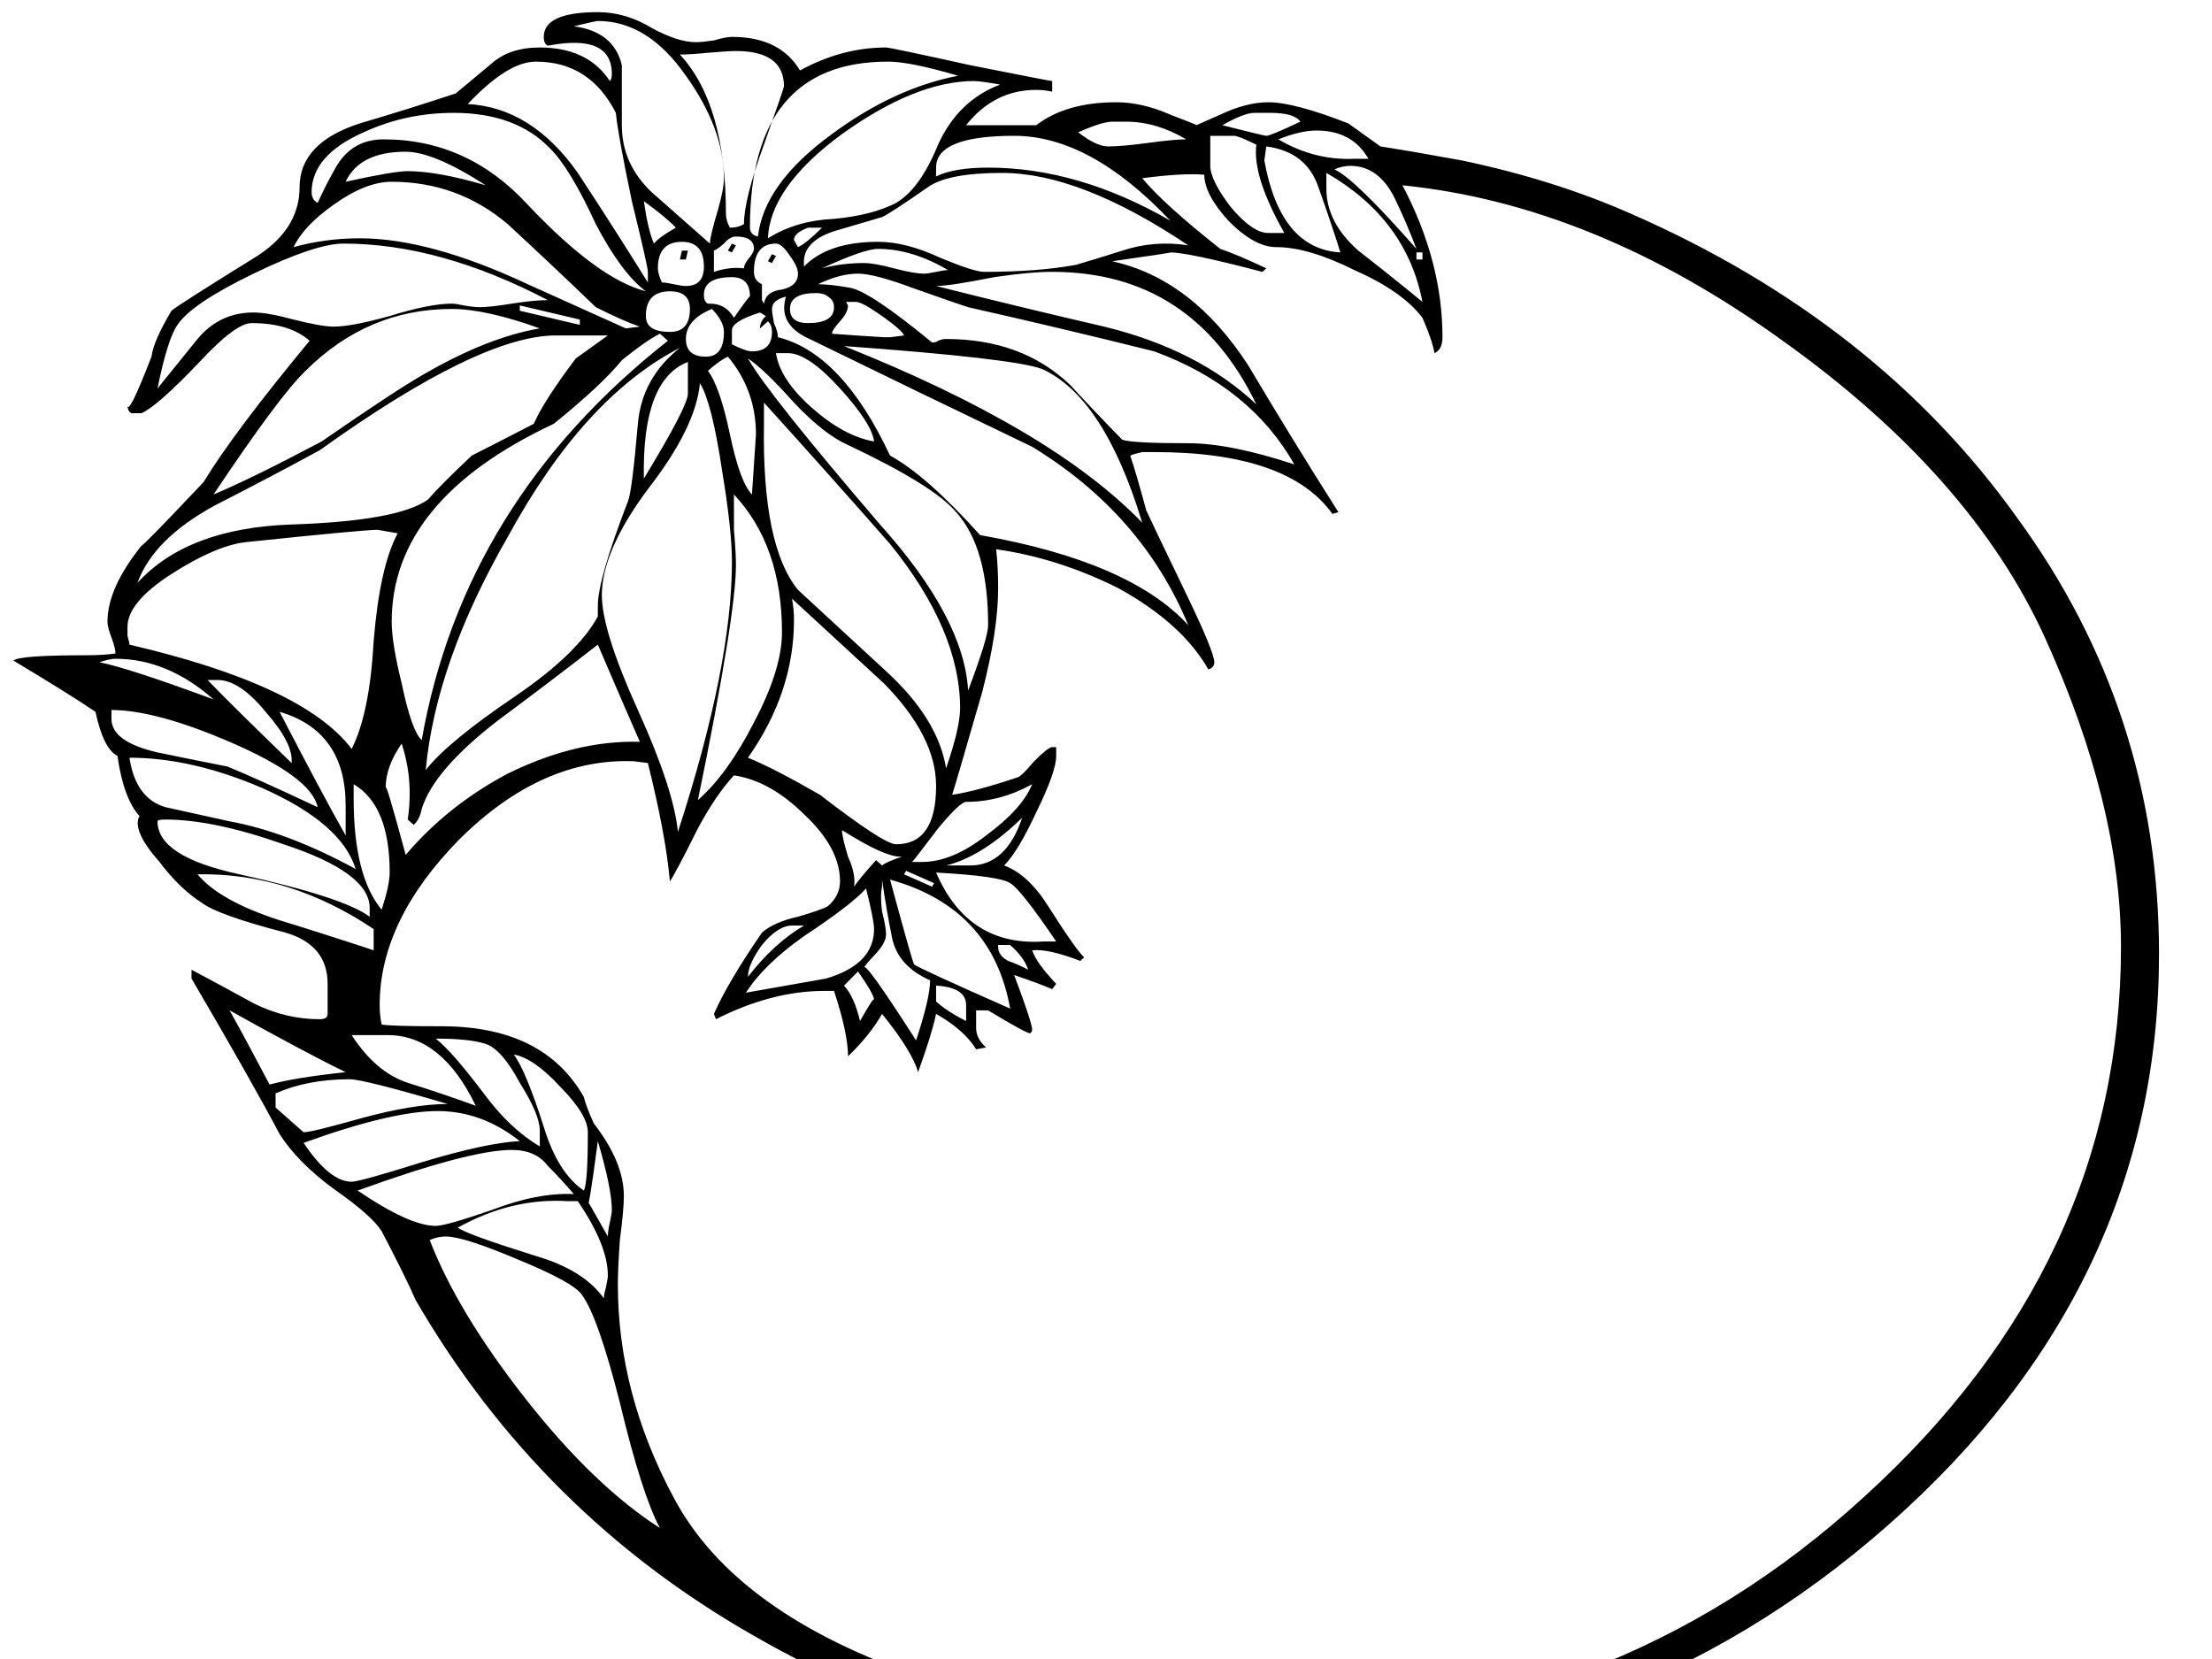 <?xml version="1.0"?><svg width="640" height="480" xmlns="http://www.w3.org/2000/svg">
 <title>flower</title>
 <g>
  <title>Layer 1</title>
  <g id="layer1">
   <path fill="#000000" stroke-width="1px" d="m624.671,275.976c-0.001,64.068 -26.06,119.105 -78.179,165.111c-52.12,46.006 -114.662,69.009 -187.629,69.009c-51.347,-0 -98.254,-12.268 -140.722,-36.805c-41.309,-23.514 -73.932,-55.889 -97.868,-97.124c-1.93,-4.43 -5.212,-11.075 -9.845,-19.936c-1.93,-3.067 -6.563,-7.156 -13.898,-12.268c-6.949,-5.112 -12.161,-10.394 -15.636,-15.847c-5.405,-10.224 -13.898,-25.218 -25.48,-44.984l0,-2.556c5.791,3.067 11.775,6.305 17.952,9.712c6.177,3.067 12.547,4.601 19.11,4.601c1.544,0 2.316,-0.511 2.316,-1.534c-0,-1.363 -0,-3.578 0,-6.645l0,-2.045c-0,-7.497 -4.054,-12.439 -12.161,-14.824c-13.126,-3.408 -21.234,-6.304 -24.322,-8.69c-4.247,-2.726 -8.301,-6.645 -12.161,-11.757c-5.405,-6.134 -7.335,-10.564 -5.791,-13.291c-3.089,-3.408 -5.212,-9.201 -6.37,-17.38c-2.702,-1.363 -4.826,-5.623 -6.37,-12.779c-5.019,-3.408 -12.933,-8.349 -23.743,-14.824c1.158,-1.022 8.107,-1.533 20.848,-1.534c3.475,0 6.37,-0.17 8.687,-0.511c-0,-1.022 -0.386,-2.556 -1.158,-4.601c-0.772,-2.044 -1.158,-3.578 -1.158,-4.601c-0,-6.475 3.282,-13.802 9.845,-21.981c0.386,0 6.37,-6.134 17.952,-18.402c5.791,-9.542 16.022,-23.173 30.692,-40.894c-3.861,-3.408 -9.459,-5.111 -16.794,-5.112c-3.089,0 -8.107,3.749 -15.057,11.246c-8.107,8.52 -13.705,13.461 -16.794,14.824l-2.896,0c-0.772,-0.34 -1.158,-1.192 -1.158,-2.556c-0,2.727 2.316,-1.874 6.949,-13.802c0.386,-3.067 2.316,-7.497 5.791,-13.291c1.158,-1.022 8.879,-5.963 23.164,-14.824c9.266,-5.452 13.898,-12.438 13.898,-20.958c-0,-8.519 5.791,-14.653 17.373,-18.402c9.266,-2.726 18.531,-5.623 27.797,-8.69c0.386,-0.34 3.861,-3.237 10.424,-8.69c3.474,-3.067 8.107,-4.6 13.898,-4.601c9.265,0 16.022,3.238 20.269,9.712c0.386,-0.34 0.579,-1.022 0.579,-2.045c-0,-7.838 -6.177,-10.564 -18.531,-8.179c-0.772,-0.34 -1.158,-1.192 -1.158,-2.556c-0,-4.771 5.212,-7.156 15.636,-7.157c5.405,0 10.617,1.534 15.636,4.601c5.019,2.727 9.265,4.09 12.74,4.089c1.158,0 2.895,-0.17 5.212,-0.511c2.316,-0.681 4.053,-1.022 5.212,-1.022c9.265,0 15.829,3.238 19.689,9.712c8.107,-4.43 16.408,-6.645 24.901,-6.645c0.772,0 8.879,1.704 24.322,5.112c15.442,3.067 23.357,4.601 23.743,4.601l0,3.067c-1.545,-0.34 -3.089,-0.511 -4.633,-0.511c-8.108,0 -14.864,3.408 -20.269,10.224l20.269,0c5.791,-4.43 13.512,-6.645 23.164,-6.645c5.019,0 10.23,1.193 15.636,3.578c5.405,2.045 7.914,3.067 7.528,3.067c-0,0 2.316,-1.022 6.949,-3.067c5.019,-2.385 9.651,-3.578 13.898,-3.578c5.019,0 12.74,2.045 23.164,6.134c1.93,1.364 5.018,3.579 9.266,6.645c6.563,1.023 14.477,2.386 23.743,4.089c17.759,3.749 33.973,8.861 48.645,15.335c47.486,20.788 84.741,50.096 111.767,87.923c27.41,37.487 41.116,79.574 41.116,126.261m-228.745,-230.031c-3.089,-5.452 -8.108,-8.178 -15.057,-8.179c-3.089,0 -6.757,0.852 -11.003,2.556c6.949,4.09 14.284,5.964 22.006,5.623l4.054,0m13.898,26.07c-1.931,-5.111 -4.054,-10.053 -6.37,-14.824c-3.089,-6.134 -7.336,-9.201 -12.74,-9.201c-1.545,0 -3.089,0.341 -4.633,1.022c3.86,1.704 11.775,9.372 23.743,23.003m1.737,3.067l0,-2.045l-1.737,0l0,2.045l1.737,0m-35.325,-39.872c-1.159,-1.704 -4.054,-2.556 -8.687,-2.556l-4.633,0c-1.931,0 -5.019,1.193 -9.266,3.578c8.107,2.045 12.354,3.067 12.74,3.067c0.772,0 4.053,-1.363 9.845,-4.089m35.325,52.14c-3.089,-16.017 -12.355,-28.455 -27.797,-37.316l0,4.601c-0,6.475 3.088,12.439 9.266,17.891c6.563,5.112 12.74,10.054 18.531,14.824m-23.743,-14.313c-1.931,-6.134 -4.054,-12.438 -6.37,-18.914c-2.317,-6.815 -7.336,-10.734 -15.057,-11.757l-0.579,4.089c3.088,17.04 10.423,25.9 22.006,26.581m-16.215,-5.623c-6.177,-10.905 -8.88,-19.424 -8.107,-25.559c-3.475,-1.704 -5.598,-2.556 -6.37,-2.556l-6.949,0l0,8.69c-0,2.727 1.93,6.646 5.791,11.757c4.246,5.112 7.914,7.668 11.003,7.668l4.633,0m-28.376,-27.093c-5.791,-3.407 -11.582,-5.111 -17.373,-5.112l-4.054,0c-1.931,0 -5.212,1.023 -9.845,3.067c3.474,2.727 6.37,4.09 8.687,4.089c2.702,0 6.563,-0.34 11.582,-1.022c5.019,-0.681 8.686,-1.022 11.003,-1.022m-4.633,23.514c-15.443,-16.357 -30.5,-24.536 -45.17,-24.537c-15.057,0 -22.585,3.067 -22.585,9.201l0,2.556c3.474,-1.704 8.493,-2.556 15.057,-2.556c17.373,0 34.939,5.112 52.698,15.335m5.212,7.157c-20.848,-13.972 -38.8,-20.958 -53.856,-20.958c-10.424,0 -17.566,1.364 -21.427,4.089c-7.336,5.112 -11.775,8.009 -13.319,8.69c-4.633,1.363 -9.266,2.727 -13.898,4.089c-6.177,2.045 -9.073,5.283 -8.687,9.712l0,0.511c4.633,-4.771 11.775,-7.156 21.427,-7.156c5.405,0 11.389,1.534 17.952,4.601c6.563,2.727 10.81,4.09 12.74,4.089c10.424,0 19.303,-0.681 26.639,-2.045c4.633,-1.363 9.072,-2.726 13.319,-4.089c6.177,-2.044 12.547,-2.556 19.11,-1.534m19.689,46.006c-12.354,-25.559 -32.044,-38.338 -59.068,-38.338c-4.247,0 -9.845,0.512 -16.794,1.534c-8.494,1.704 -14.092,2.556 -16.794,2.556c16.215,4.09 32.429,8.009 48.644,11.757c18.145,4.431 32.815,11.928 44.012,22.492m-74.125,-92.523c-3.861,-0.681 -6.37,-1.022 -7.528,-1.022c-11.196,0 -23.936,5.112 -38.221,15.335c-13.899,10.224 -21.041,20.277 -21.427,30.16c5.405,-3.408 11.775,-5.282 19.11,-5.623c7.335,-0.681 13.319,-2.215 17.952,-4.601c4.633,-2.726 8.686,-8.349 12.161,-16.869c3.86,-8.519 9.844,-14.313 17.952,-17.38m-12.161,-2.556c-9.266,-2.726 -16.022,-4.089 -20.269,-4.089c-26.639,0 -39.958,16.017 -39.958,48.051c-0,1.363 0.772,2.215 2.316,2.556c1.158,-10.223 8.3,-20.106 21.427,-29.648c11.968,-8.86 24.129,-14.483 36.483,-16.869m97.289,112.459c-8.494,-14.994 -22.006,-25.899 -40.537,-32.715c-17.759,-4.43 -35.712,-8.69 -53.856,-12.779c-1.158,-0.34 -6.563,-2.215 -16.215,-5.623c-7.336,-2.726 -12.547,-4.089 -15.636,-4.089c-3.475,0 -7.336,1.023 -11.582,3.067c2.316,0 5.405,0.341 9.266,1.022c3.86,0.682 11.775,5.964 23.743,15.847c0.772,0 1.351,-0.17 1.737,-0.511c0.772,-0.34 1.544,-0.511 2.316,-0.511c14.67,0 26.638,4.431 35.904,13.291c5.019,5.453 10.037,10.735 15.057,15.847c1.93,0.682 8.3,1.023 19.11,1.022c8.107,0 18.338,2.045 30.692,6.134m-100.185,-56.23c-6.949,-4.089 -13.706,-6.134 -20.269,-6.134c-2.703,0 -8.108,1.875 -16.215,5.623c3.86,-1.022 7.914,-1.533 12.161,-1.534c1.93,0 4.826,0.512 8.687,1.534c3.86,1.023 6.756,1.534 8.687,1.534c0.772,0 1.93,-0.17 3.475,-0.511c1.544,-0.34 2.702,-0.511 3.475,-0.511m-47.486,-53.163c-0,-6.815 -4.633,-10.223 -13.898,-10.224c-1.544,0 -4.247,0.171 -8.107,0.511c-3.475,0.341 -6.177,0.512 -8.107,0.511c8.879,9.542 13.319,24.878 13.319,46.006c-0,1.364 0.386,2.727 1.158,4.089c1.544,0 2.895,-0.34 4.054,-1.022c-0,-4.771 1.93,-12.438 5.791,-23.003c3.86,-10.905 5.791,-16.528 5.791,-16.869m11.003,40.894l-4.054,0c-2.703,1.023 -4.054,2.215 -4.054,3.578l1.158,2.045c1.544,-0.681 3.86,-2.556 6.949,-5.623m23.743,31.182c-0.386,-1.022 -2.51,-2.896 -6.37,-5.623c-3.861,-2.726 -6.37,-4.089 -7.528,-4.089l-2.896,0l0.579,1.022c-0,1.363 -0.772,2.897 -2.316,4.601c-1.545,1.704 -2.317,2.897 -2.316,3.578c4.247,0.341 9.265,0.682 15.057,1.022l1.737,0l4.054,-0.511m68.913,54.185c-7.336,-24.196 -16.987,-39.02 -28.955,-44.473c-5.405,-2.044 -24.516,-4.26 -57.331,-6.645c40.151,16.017 68.913,33.057 86.286,51.118m-121.032,-99.68c-0,-9.542 -3.668,-19.424 -11.003,-29.648c-7.335,-10.564 -15.829,-15.846 -25.48,-15.847c-0.386,0 -2.703,0.512 -6.949,1.534c7.721,1.023 12.354,4.771 13.898,11.246c-0,0 -0,5.794 0,17.38c-0,7.498 2.895,13.973 8.687,19.425c10.424,9.202 16.022,14.143 16.794,14.824c-0,-1.363 0.772,-4.6 2.316,-9.712c1.158,-4.089 1.737,-7.156 1.737,-9.201m21.427,27.604c-0,-1.363 -0.772,-3.067 -2.316,-5.112c-1.544,-2.385 -2.896,-3.578 -4.054,-3.578c-4.247,0 -6.37,2.727 -6.37,8.179c-0,1.704 0.772,2.897 2.316,3.578c-0,0.341 -0,1.875 0,4.601l0.579,1.022c0.386,-2.385 2.123,-3.748 5.212,-4.089c3.088,-0.681 4.633,-2.215 4.633,-4.601m10.424,9.712c-0,-1.363 -0.579,-2.385 -1.737,-3.067c-0.772,-0.681 -1.931,-1.022 -3.475,-1.022c-5.019,0 -7.529,1.534 -7.528,4.601c-0,2.727 1.737,4.09 5.212,4.089c5.019,0 7.528,-1.533 7.528,-4.601m102.501,92.012c-8.88,-21.469 -23.937,-38.679 -45.17,-51.629c-22.006,-10.564 -43.819,-21.128 -65.438,-31.693c-5.405,-2.726 -7.335,-6.645 -5.791,-11.757c-2.703,0.682 -4.054,1.875 -4.054,3.578c-0,0.682 0.193,2.045 0.579,4.089c0.772,1.704 1.158,3.067 1.158,4.089c12.354,3.067 23.164,14.484 32.43,34.249c6.949,3.749 15.635,11.417 26.06,23.003c28.955,5.112 49.03,13.802 60.227,26.07m-125.665,-108.881c-0,-2.385 -1.738,-3.578 -5.212,-3.578c-1.158,0 -2.317,0.682 -3.475,2.045c-1.158,1.023 -2.124,1.704 -2.895,2.045l0,6.134c3.088,-1.022 5.984,-1.363 8.687,-1.022c-0,-0.681 0.386,-1.533 1.158,-2.556c1.158,-1.363 1.737,-2.385 1.737,-3.067m-22.585,-6.134c-1.931,-2.044 -5.019,-4.6 -9.266,-7.668c0.772,5.453 1.737,9.542 2.896,12.268c1.158,-1.363 3.281,-2.896 6.37,-4.601m21.427,19.936c-0,-3.748 -1.738,-5.623 -5.212,-5.623c-5.405,0 -8.108,1.704 -8.107,5.112c-0,1.363 0.386,2.215 1.158,2.556l0.579,0c3.088,0 5.405,1.363 6.949,4.089c3.088,-4.43 4.633,-6.475 4.633,-6.134m-13.319,-8.69c-0,-4.771 -2.124,-7.156 -6.37,-7.156c-4.633,0 -6.949,2.556 -6.949,7.668c-0,1.023 0.386,2.386 1.158,4.089c0.772,0 1.93,0.171 3.475,0.511c1.544,0.341 2.702,0.512 3.475,0.511c3.474,0 5.212,-1.874 5.212,-5.623m19.689,18.914c-0,-1.363 -0.386,-2.385 -1.158,-3.067l-2.316,2.045c-0,-1.363 0.579,-2.556 1.737,-3.578l-1.737,-1.022c-5.405,1.704 -8.108,3.408 -8.107,5.112l0,4.089c2.702,1.363 4.633,2.045 5.791,2.045c3.86,0 5.791,-1.874 5.791,-5.623m29.534,31.693c-0.386,-3.408 -3.668,-8.519 -9.845,-15.335c-6.177,-6.815 -11.196,-10.223 -15.057,-10.224l-3.475,0c0.772,5.112 4.247,10.394 10.424,15.847c6.177,5.453 12.161,8.69 17.952,9.712m-65.438,-46.006l0,-3.067c-0,-1.022 -1.544,-7.838 -4.633,-20.447c-2.703,-12.95 -4.247,-21.469 -4.633,-25.559c-5.019,-9.882 -12.74,-14.824 -23.164,-14.824c-5.405,0 -11.968,4.09 -19.689,12.268c12.354,0.682 22.971,7.327 31.851,19.936c6.949,10.565 13.705,21.129 20.269,31.693m22.006,14.313c-0,-2.044 -1.158,-4.26 -3.475,-6.645c-5.019,2.045 -7.529,4.942 -7.528,8.69c-0,3.408 1.93,5.112 5.791,5.112c3.474,0 5.212,-2.385 5.212,-7.157m-9.845,-6.645c-0,-3.408 -1.931,-5.111 -5.791,-5.112c-4.633,0 -6.949,2.386 -6.949,7.157c-0,3.067 2.316,4.601 6.949,4.601c3.86,0 5.791,-2.215 5.791,-6.645m86.286,91.501c-0,-14.994 -3.089,-25.899 -9.266,-32.715c-4.247,-5.112 -14.671,-11.586 -31.271,-19.425c-4.633,-2.044 -9.845,-6.134 -15.636,-12.268c-5.791,-6.475 -10.231,-10.734 -13.319,-12.779c3.86,6.816 16.601,22.833 38.221,48.051c16.215,18.062 24.708,34.079 25.48,48.051c3.86,-10.223 5.791,-16.528 5.791,-18.914m-67.176,-55.207c-0,-8.519 -2.703,-16.017 -8.107,-22.492c-1.544,0.682 -3.475,2.045 -5.791,4.089c2.316,3.067 4.44,9.202 6.37,18.402c1.93,9.201 4.053,14.995 6.37,17.38c0.772,-11.586 1.158,-17.38 1.158,-17.38m-31.851,-41.406c-4.633,-3.408 -9.459,-9.882 -14.478,-19.425c-5.019,-10.905 -9.459,-18.232 -13.319,-21.981c-6.563,-6.815 -15.829,-10.223 -27.797,-10.224c-9.266,0 -17.952,1.875 -26.06,5.623c-10.038,4.431 -15.057,10.224 -15.057,17.38c-0,1.363 0.579,2.386 1.737,3.067c1.544,-3.408 3.281,-6.815 5.212,-10.224c3.088,-5.452 7.721,-8.178 13.898,-8.179c16.215,0 30.113,6.305 41.695,18.914c13.512,14.313 24.901,22.663 34.167,25.048m-46.328,-30.671c-10.038,-6.475 -17.759,-9.712 -23.164,-9.712c-8.88,0 -14.671,2.897 -17.373,8.69c9.266,-2.044 15.25,-3.067 17.952,-3.067c5.791,0 13.319,1.364 22.585,4.089m137.247,151.309c-0,-14.994 -6.756,-30.841 -20.269,-47.54c-11.968,-13.631 -24.129,-27.263 -36.483,-40.894l0,6.134c-0.386,23.515 2.895,39.531 9.845,48.051c0.386,0.341 8.879,8.179 25.48,23.514c10.038,9.201 15.828,18.573 17.373,28.115c2.702,-7.838 4.053,-13.631 4.054,-17.38m-110.029,-110.926l0,-1.534l-17.373,-4.089l0,1.534l17.373,4.089m31.271,19.936l0,-9.201c-8.88,3.408 -13.126,14.654 -12.74,33.738c8.493,-13.972 12.74,-22.151 12.74,-24.537m-13.898,-19.425c-3.089,-1.022 -7.335,-2.896 -12.74,-5.623c-8.494,-8.179 -16.987,-16.187 -25.48,-24.025c-9.652,-8.179 -20.848,-12.268 -33.588,-12.268c-5.019,0 -10.617,2.215 -16.794,6.645c-5.791,4.09 -9.652,8.179 -11.582,12.268c6.177,-1.704 12.547,-2.556 19.11,-2.556c13.512,0 29.727,4.431 48.645,13.291c18.917,8.52 28.376,12.78 28.376,12.779c-0,0 1.351,-0.17 4.054,-0.511m428.535,179.424c-0.001,-27.263 -7.336,-57.081 -22.006,-89.456c-14.285,-31.352 -39.572,-59.978 -75.862,-85.878c-36.291,-26.24 -72.967,-41.235 -110.029,-44.984c7.721,14.654 11.582,29.308 11.582,43.961c-0,2.386 -0.773,3.919 -2.316,4.601c-0.386,-2.385 -1.545,-5.793 -3.475,-10.224c-3.861,-5.111 -10.424,-9.712 -19.689,-13.802c-8.88,-4.43 -16.408,-6.645 -22.585,-6.645c-4.247,0 -8.88,-2.556 -13.898,-7.668c-4.633,-5.111 -6.95,-9.542 -6.949,-13.291c-4.247,-0.34 -10.231,0 -17.952,1.022c4.246,5.112 11.775,11.928 22.585,20.447c3.088,1.023 7.528,2.897 13.319,5.623l-1.158,1.022c-14.285,-3.748 -23.164,-5.623 -26.639,-5.623c0.772,0 -4.826,0.852 -16.794,2.556c15.442,3.408 28.569,13.461 39.379,30.16c8.493,14.313 17.18,28.456 26.06,42.428l-1.737,0.511c-8.494,-11.927 -25.674,-17.891 -51.54,-17.891c-0.772,0 -1.931,0 -3.475,0c-1.545,0.341 -2.703,0.682 -3.475,1.022c1.158,3.408 2.702,8.69 4.633,15.847c0.772,1.704 4.439,9.372 11.003,23.003c5.791,11.928 8.686,18.914 8.687,20.958c-0,1.023 -0.579,1.704 -1.737,2.045c-5.019,-8.86 -13.706,-16.698 -26.06,-23.514c-11.582,-5.793 -23.357,-9.542 -35.325,-11.246c0.386,3.408 0.579,7.157 0.579,11.246c-0,8.179 -1.545,18.232 -4.633,30.16c-5.405,18.743 -8.301,28.626 -8.687,29.648c4.633,-0.681 11.003,-2.385 19.11,-5.112c0.772,-0.341 2.316,-1.874 4.633,-4.601c2.702,-2.726 4.439,-4.089 5.212,-4.089c0.386,0 0.772,0 1.158,0l0,2.556c-0,3.067 -1.931,8.52 -5.791,16.358c-3.475,7.497 -6.563,12.609 -9.266,15.335c4.633,1.704 8.879,5.623 12.74,11.757c5.405,8.52 8.879,13.461 10.424,14.824l-1.158,1.022c-6.177,-2.385 -10.81,-3.408 -13.898,-3.067c0.772,2.386 3.088,5.623 6.949,9.712l-1.158,1.534c-2.317,-1.022 -5.984,-2.385 -11.003,-4.089c3.474,9.201 5.212,14.484 5.212,15.847c-0,0.341 -0.193,0.682 -0.579,1.022c-0.772,0 -4.826,-2.215 -12.161,-6.645l-3.475,0l0,5.112c-0,2.045 0.965,3.919 2.896,5.623l-2.896,0.511c-2.317,-3.749 -6.177,-7.156 -11.582,-10.224c-0.772,3.749 -2.51,9.372 -5.212,16.869c-1.158,-4.089 -4.633,-9.712 -10.424,-16.869c-2.317,4.09 -5.598,8.179 -9.845,12.268c-0,-4.43 -1.351,-10.735 -4.054,-18.914l-2.896,0c-10.038,0 -20.462,2.726 -31.271,8.179l-0.579,-1.534c2.702,-6.134 7.335,-13.972 13.898,-23.514c2.316,-2.045 5.791,-3.578 10.424,-4.601c4.633,-1.363 7.528,-2.385 8.687,-3.067c2.316,-2.045 3.474,-4.43 3.475,-7.157c-0,-6.475 -3.475,-12.95 -10.424,-19.425c-6.563,-6.475 -13.32,-10.223 -20.269,-11.246c-3.475,3.749 -6.949,8.861 -10.424,15.335c-4.247,8.52 -6.949,13.632 -8.107,15.335c-0.772,-8.86 -2.896,-20.277 -6.37,-34.249l-4.054,-0.511c-17.759,-0.681 -34.553,6.816 -50.382,22.492c-15.443,15.676 -23.164,31.693 -23.164,48.051c-0,2.045 0.193,3.919 0.579,5.623c1.544,0.341 7.335,0.511 17.373,0.511c19.689,0 33.395,6.816 41.116,20.447c0.386,1.704 1.351,4.26 2.896,7.668c5.791,7.497 8.686,14.483 8.687,20.958c-0,2.726 -0.386,6.986 -1.158,12.779c-0.386,5.793 -0.579,10.053 -0.579,12.779c-0,21.129 5.405,41.746 16.215,61.853c11.968,22.492 36.097,39.872 72.388,52.14c29.727,9.883 61.384,14.824 94.973,14.824c69.106,-0 128.174,-22.492 177.205,-67.476c49.416,-44.984 74.124,-97.976 74.125,-158.977m-315.031,-47.028c-6.177,3.408 -12.547,5.112 -19.11,5.112c-1.159,0 -3.861,2.556 -8.107,7.668c-4.633,6.134 -7.142,9.372 -7.528,9.712l2.896,0c5.791,0 11.968,-2.556 18.531,-7.668c6.949,-5.112 11.389,-10.053 13.319,-14.824m-2.896,9.712c-7.722,7.497 -15.057,12.098 -22.006,13.802l6.949,0c6.949,0 11.968,-4.6 15.057,-13.802m-24.901,-9.201c-0,-9.542 -5.019,-19.425 -15.057,-29.648c-8.88,-8.179 -17.759,-16.357 -26.639,-24.537c0.386,2.045 0.579,4.09 0.579,6.134c-0,13.972 -4.44,27.263 -13.319,39.872c5.019,2.045 11.968,5.623 20.848,10.735c12.354,9.542 19.689,14.313 22.006,14.313c7.721,0 11.582,-5.623 11.582,-16.869m-44.591,-44.473c-0,-16.698 -4.633,-29.989 -13.898,-39.872c-0,2.045 -0,5.453 0,10.224c0.386,4.43 0.579,7.838 0.579,10.224c-0,9.542 -3.668,32.205 -11.003,67.987c5.791,-5.112 11.196,-12.609 16.215,-22.492c5.405,-10.223 8.107,-18.913 8.107,-26.07m-67.755,-96.102c-20.848,-10.905 -40.537,-16.357 -59.068,-16.358c-5.405,0 -14.092,2.897 -26.06,8.69c-11.968,5.794 -19.303,10.735 -22.006,14.824c-1.93,2.727 -3.861,8.861 -5.791,18.402c3.861,-4.771 7.721,-9.542 11.582,-14.313c4.247,-5.111 9.652,-7.667 16.215,-7.668c2.702,0 6.563,0.682 11.582,2.045c5.405,1.363 9.266,2.045 11.582,2.045c3.475,0 8.879,-1.022 16.215,-3.067c7.721,-2.385 13.705,-3.578 17.952,-3.578c0.772,0 1.93,0.171 3.475,0.511c1.93,0.341 3.474,0.511 4.633,0.511c1.93,0 5.019,-0.34 9.266,-1.022c4.247,-0.681 7.721,-1.022 10.424,-1.022m53.277,75.655c-0,-6.134 -0.965,-14.994 -2.895,-26.581c-1.931,-12.95 -4.054,-21.299 -6.37,-25.048c-0.772,8.52 -5.791,18.744 -15.057,30.671c-8.88,11.928 -13.319,22.151 -13.319,30.671c-0,6.816 3.474,17.891 10.424,33.227c6.949,15.336 10.81,27.093 11.582,35.271c10.424,-32.034 15.636,-58.104 15.636,-78.21m93.814,109.904c-6.949,-10.223 -11.389,-15.846 -13.319,-16.869c-1.931,-1.363 -9.073,-2.385 -21.427,-3.067c6.177,14.313 16.601,20.958 31.271,19.936l3.475,0m-8.107,8.179c-0.772,-2.385 -2.51,-4.771 -5.212,-7.157l-3.475,0l0,0.511c-0,1.704 0.965,3.067 2.896,4.089c1.93,0.682 3.86,1.534 5.791,2.556m-27.218,-25.048l-8.107,-3.578l-0.579,1.022l8.107,3.578l0.579,-1.022m-114.083,-160.51c-10.424,-3.748 -18.917,-5.623 -25.48,-5.623c-16.215,0 -30.306,5.964 -42.274,17.891c-5.019,4.771 -13.899,16.699 -26.639,35.783c7.335,-3.067 17.759,-8.179 31.271,-15.335c14.284,-9.883 24.129,-16.357 29.534,-19.425c12.354,-7.156 23.55,-11.586 33.588,-13.291m37.062,3.578l-2.316,-2.045c-2.703,1.363 -6.37,3.919 -11.003,7.668c-3.861,4.771 -10.424,10.905 -19.689,18.402c-31.272,14.654 -46.907,33.738 -46.907,57.252c-0,4.09 0.965,10.053 2.896,17.891c1.93,9.201 3.861,14.654 5.791,16.358c8.107,-46.006 31.85,-84.515 71.229,-115.527m3.475,2.045c-18.531,9.542 -35.132,27.774 -49.803,54.696c-13.899,24.196 -21.813,46.688 -23.743,67.476c4.247,-5.452 12.933,-12.609 26.06,-21.47c11.968,-8.179 19.882,-15.846 23.743,-23.003l0,-3.067c-0,-5.112 2.895,-15.165 8.687,-30.16c0.772,-1.704 1.737,-9.201 2.895,-22.492c0.772,-8.86 4.826,-16.187 12.161,-21.981m64.28,147.22l-0.579,0c-3.089,0 -8.687,-2.556 -16.794,-7.668c-0,1.363 0.579,3.919 1.737,7.668c1.544,3.408 2.123,6.305 1.737,8.69c1.158,-1.704 3.281,-4.26 6.37,-7.668l1.737,1.534c0.772,-0.681 2.702,-1.533 5.791,-2.556m31.271,43.961c-3.475,-19.425 -15.057,-31.863 -34.746,-37.316c4.246,15.676 6.563,23.855 6.949,24.537c0.772,0.682 10.037,4.941 27.797,12.779m-116.399,-194.759l-15.057,0c-14.671,0 -37.449,11.076 -68.334,33.227c-10.038,5.453 -20.076,10.735 -30.113,15.847c-11.968,6.475 -19.496,13.972 -22.585,22.492c9.652,-10.564 24.515,-16.187 44.591,-16.869c20.461,-0.681 33.588,-3.067 39.379,-7.156c2.702,-3.067 6.949,-7.327 12.74,-12.779c5.405,-2.726 11.389,-5.793 17.952,-9.201c1.93,-4.43 5.984,-10.734 12.161,-18.914c1.93,-1.363 5.019,-3.578 9.266,-6.645m103.659,198.338l0,-4.601c-0,-3.408 -2.896,-5.282 -8.687,-5.623l0,4.601c2.316,2.045 5.212,3.919 8.687,5.623m-10.424,-11.757c-6.177,-2.726 -9.845,-6.816 -11.003,-12.268c-1.158,-5.793 -2.124,-11.416 -2.896,-16.869l0,2.045c-0.386,1.704 -0.386,4.09 0,7.156c0.772,3.067 1.158,5.282 1.158,6.645c-0,1.704 -1.158,3.749 -3.475,6.134c-1.931,2.045 -2.896,3.238 -2.896,3.578c-0,-1.704 5.019,5.282 15.057,20.958c2.702,-8.179 4.053,-13.972 4.054,-17.38m-16.215,-14.824c-0,-1.704 -0.772,-5.623 -2.316,-11.757c-2.703,3.067 -8.687,7.668 -17.952,13.802c-7.722,5.453 -13.32,10.905 -16.794,16.358c7.721,-1.363 15.442,-2.726 23.164,-4.089c9.265,-2.726 13.898,-7.497 13.898,-14.313m0,20.447c-0,-1.022 -1.545,-3.749 -4.633,-8.179l-4.054,4.089c1.93,2.045 3.474,5.453 4.633,10.224c2.702,-4.771 4.053,-6.816 4.054,-6.134m-20.269,-21.47l-3.475,0c-2.703,0 -5.598,1.874 -8.687,5.623c-2.703,3.749 -4.054,6.816 -4.054,9.201c5.019,-6.475 10.424,-11.416 16.215,-14.824m-47.486,-53.163c-2.703,-6.134 -6.756,-15.506 -12.161,-28.115c-9.652,7.498 -19.304,14.824 -28.955,21.981c-12.354,9.542 -19.69,18.062 -22.006,25.559c-0.386,2.045 -1.158,3.578 -2.316,4.601l-1.737,-1.534c0.386,-2.385 0.579,-4.941 0.579,-7.668c-0,-4.771 -0.772,-9.542 -2.316,-14.313c-3.089,4.43 -4.633,8.69 -4.633,12.779c-0,-1.363 1.93,5.112 5.791,19.425c8.107,-9.542 17.952,-17.38 29.534,-23.514c13.126,-6.475 25.866,-9.542 38.221,-9.201m-70.071,-60.319c-3.861,-0.681 -5.791,-1.022 -5.791,-1.022c-2.703,0 -15.443,1.193 -38.221,3.578c-5.791,0.682 -12.933,3.749 -21.427,9.201c-8.494,5.453 -12.74,10.565 -12.74,15.335c-0,0.682 -0,1.534 0,2.556c0.386,1.363 0.579,2.215 0.579,2.556c33.588,7.838 55.015,17.891 64.28,30.16c3.475,-6.816 5.598,-17.209 6.37,-31.182c1.158,-14.313 3.474,-24.707 6.949,-31.182m-15.057,87.412l0,-8.69c-0,-14.313 -6.37,-23.344 -19.11,-27.092c8.107,15.676 14.477,27.604 19.11,35.783m-15.636,-20.958c0.386,-3.748 -2.123,-8.69 -7.528,-14.824c-5.019,-6.134 -9.652,-9.201 -13.898,-9.201l-2.895,0c4.247,4.43 12.354,12.439 24.322,24.025m28.376,31.693c-0,-12.95 -3.475,-21.469 -10.424,-25.559l0,4.089c-0,14.995 2.702,25.73 8.107,32.204c1.544,-4.771 2.316,-8.349 2.316,-10.735m-50.961,-50.096c-8.88,-7.838 -18.338,-11.757 -28.376,-11.757c-1.158,0 -2.703,0.341 -4.633,1.022c5.405,1.023 16.408,4.601 33.009,10.735m30.113,31.182c-1.158,-5.793 -9.652,-12.098 -25.48,-18.914c-14.285,-6.134 -25.674,-9.201 -34.167,-9.201l0,2.556c-0,4.43 4.44,7.668 13.319,9.712c6.563,1.363 13.319,2.726 20.269,4.089c5.791,2.386 14.477,6.305 26.06,11.757m11.003,17.891c-2.703,-8.86 -11.775,-16.698 -27.218,-23.514c-13.512,-5.793 -26.253,-8.69 -38.221,-8.69c1.158,7.838 4.633,12.609 10.424,14.313c6.177,1.363 12.354,2.726 18.531,4.089c11.196,2.045 23.357,6.646 36.483,13.802m4.054,13.802l0,-2.556c-0,-6.816 -8.301,-12.95 -24.901,-18.402c-13.512,-4.771 -24.901,-7.156 -34.167,-7.157c-1.544,0 -2.316,0.171 -2.316,0.511c-0,6.816 7.914,11.928 23.743,15.335c20.075,4.43 32.623,8.52 37.642,12.268m63.122,62.364c-0,-3.408 -2.703,-7.838 -8.107,-13.291c-5.019,-5.452 -9.459,-8.52 -13.319,-9.201c2.316,3.067 5.212,10.053 8.687,20.958c2.702,8.861 6.563,14.995 11.582,18.402c0.772,-1.363 1.158,-6.986 1.158,-16.869m6.949,22.492c-0,-4.089 -1.351,-10.735 -4.054,-19.936c-1.931,14.654 -2.896,20.447 -2.896,17.38c-0,0 1.93,3.408 5.791,10.224c-0,-1.022 0.193,-2.385 0.579,-4.089c0.386,-1.704 0.579,-2.897 0.579,-3.578m-68.913,-75.143l0,-6.134c-16.215,-10.905 -33.202,-16.187 -50.961,-15.847c4.247,5.112 12.161,9.542 23.743,13.291c8.879,2.726 17.952,5.623 27.218,8.69m48.065,56.741l0,-4.601c-0,-3.067 -1.93,-7.668 -5.791,-13.802c-3.475,-6.475 -6.756,-10.223 -9.845,-11.246c-3.089,-1.022 -7.915,-1.533 -14.478,-1.534c3.088,2.386 7.721,7.668 13.898,15.847c5.019,6.816 10.424,11.928 16.215,15.335m-18.531,-11.757c-6.563,-13.631 -15.057,-20.447 -25.48,-20.447l-10.424,0c4.633,7.157 10.038,11.757 16.215,13.802c6.563,2.045 13.126,4.26 19.689,6.645m28.376,25.559c-2.317,-2.726 -4.826,-5.453 -7.528,-8.179c-2.317,-3.067 -5.791,-4.601 -10.424,-4.601c-8.108,0 -22.971,3.919 -44.591,11.757c10.038,6.816 17.566,10.224 22.585,10.224c1.93,0 7.335,-1.533 16.215,-4.601c8.879,-3.408 16.794,-4.941 23.743,-4.601m9.845,23.514c-0,-5.793 -2.896,-12.95 -8.686,-21.47l-2.896,0c-10.81,-0.681 -21.427,1.874 -31.851,7.668c1.93,1.363 9.459,4.089 22.585,8.179c9.265,2.726 15.829,6.816 19.689,12.268c-0,-0.682 0.193,-1.704 0.579,-3.067c0.386,-1.704 0.579,-2.897 0.579,-3.578m-25.48,-38.85c-7.335,-5.793 -15.25,-8.69 -23.743,-8.69c-8.88,0 -21.813,3.067 -38.8,9.201c5.019,7.497 9.652,11.246 13.898,11.246c1.544,0 8.3,-1.874 20.269,-5.623c12.354,-3.749 21.813,-5.793 28.376,-6.134m-20.848,-10.735c-16.215,-4.771 -25.674,-7.156 -28.376,-7.157c-8.107,0 -15.25,1.363 -21.427,4.089l0,4.089c5.405,4.771 8.107,7.157 8.107,7.157c1.544,0 7.142,-1.363 16.794,-4.089c10.038,-2.726 18.338,-4.089 24.901,-4.089m-29.534,-9.201c-7.721,-3.749 -18.917,-9.712 -33.588,-17.891c2.702,4.771 6.563,11.928 11.582,21.47c5.019,-1.363 12.354,-2.556 22.006,-3.578m90.919,131.884c-3.475,-6.475 -7.335,-18.573 -11.582,-36.294c-4.247,-16.699 -7.915,-27.092 -11.003,-31.182c-1.544,-2.385 -7.722,-5.793 -18.531,-10.224c-10.424,-4.43 -17.373,-6.645 -20.848,-6.645c-1.544,0 -3.089,0.341 -4.633,1.022c5.405,13.972 14.67,29.308 27.797,46.006c13.126,16.699 26.059,29.137 38.8,37.316m33.588,-368.049l-1.158,2.045l-1.158,-0.511l1.158,-2.045l1.158,0.511m-11.582,-3.067l-1.158,2.045l-1.158,-0.511l1.158,-2.045l1.158,0.511m-13.898,1.534l-0.579,2.556l-1.737,0l0.579,-2.556l1.737,0" id="text1307"/>
  </g>
 </g>
</svg>
